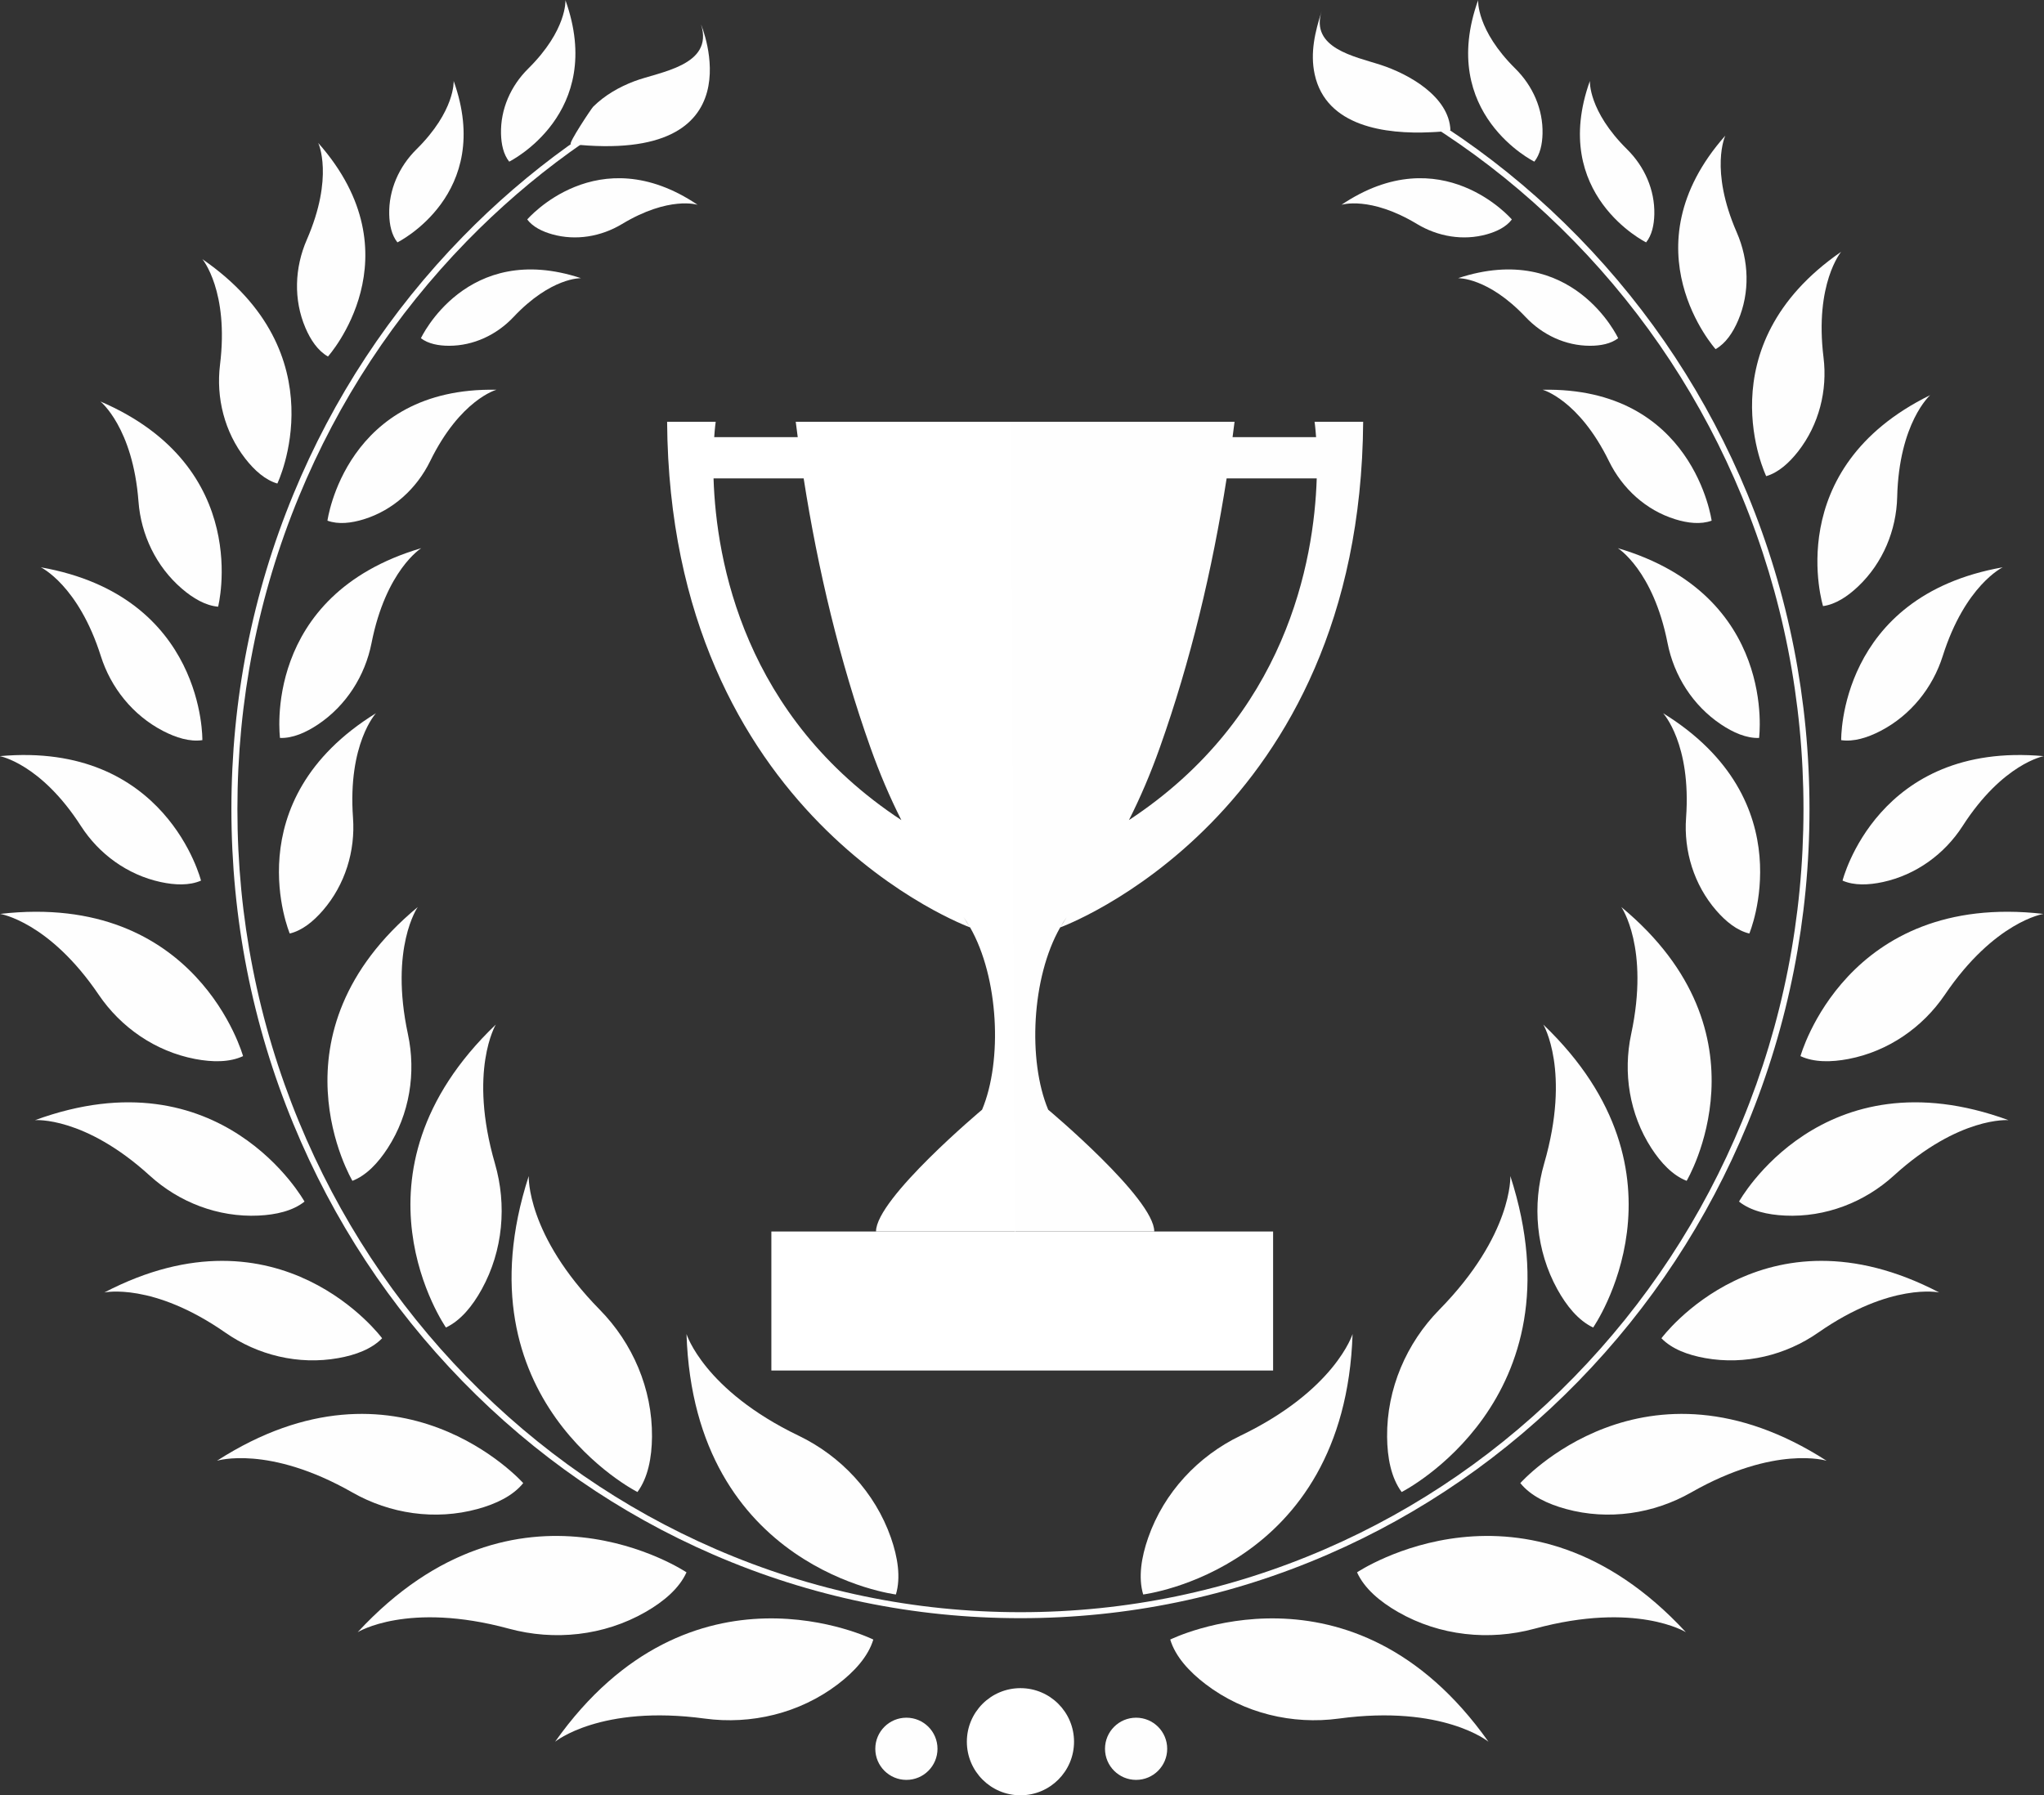 <?xml version="1.0" encoding="UTF-8" standalone="no"?><svg xmlns="http://www.w3.org/2000/svg" xmlns:xlink="http://www.w3.org/1999/xlink" fill="#000000" height="395.9" preserveAspectRatio="xMidYMid meet" version="1" viewBox="24.7 52.0 450.7 395.9" width="450.7" zoomAndPan="magnify"><rect x="24.7" y="52.0" width="450.7" height="395.9" fill="#333333" stroke="none"/><g><g id="change1_1"><path d="M 410.02 161 C 401.258 139.754 388.715 120.668 372.738 104.281 C 356.855 87.992 338.379 75.188 317.812 66.203 C 317.82 66.691 317.832 67.18 317.84 67.668 C 338.023 76.566 356.172 89.188 371.789 105.203 C 387.648 121.473 400.098 140.414 408.797 161.504 C 417.801 183.344 422.367 206.539 422.367 230.453 C 422.367 254.367 417.801 277.566 408.797 299.402 C 400.098 320.492 387.648 339.438 371.789 355.703 C 355.934 371.969 337.469 384.738 316.906 393.656 C 295.621 402.891 273.012 407.574 249.707 407.574 C 226.398 407.574 203.789 402.891 182.504 393.656 C 161.945 384.738 143.48 371.969 127.621 355.703 C 111.766 339.438 99.312 320.492 90.617 299.402 C 81.609 277.566 77.047 254.367 77.047 230.453 C 77.047 206.539 81.609 183.344 90.617 161.504 C 99.312 140.414 111.766 121.473 127.621 105.203 C 141.754 90.711 157.957 79.004 175.863 70.312 C 175.859 69.824 175.855 69.336 175.852 68.852 C 157.582 77.637 141.059 89.527 126.676 104.281 C 110.699 120.668 98.156 139.754 89.395 161 C 80.32 183 75.723 206.367 75.723 230.453 C 75.723 254.539 80.32 277.91 89.395 299.906 C 98.156 321.156 110.699 340.238 126.676 356.625 C 142.652 373.016 161.258 385.883 181.977 394.871 C 203.43 404.18 226.215 408.898 249.707 408.898 C 273.195 408.898 295.98 404.18 317.434 394.871 C 338.152 385.883 356.758 373.016 372.738 356.625 C 388.715 340.238 401.258 321.156 410.02 299.906 C 419.09 277.91 423.691 254.539 423.691 230.453 C 423.691 206.367 419.09 183 410.02 161" fill="#fefefe"/></g><g id="change1_2"><path d="M 150.578 83.777 C 149.938 83.699 155.098 75.93 155.488 75.543 C 158.051 72.996 161.23 71.18 164.594 69.906 C 170.078 67.832 182.172 66.504 179.281 57.414 C 179.281 57.414 192.363 88.336 150.578 83.777" fill="#fefefe"/></g><g id="change1_3"><path d="M 344.52 80.711 C 344.223 73.238 335.23 68.273 329.035 66.273 C 323.426 64.461 313.523 62.621 316.129 54.43 C 314.684 58.965 313.547 63.586 314.582 68.375 C 317.086 79.949 330.258 81.637 340.184 81.164 C 341.633 81.098 343.117 81.039 344.52 80.711" fill="#fefefe"/></g><g id="change1_4"><path d="M 149.379 52.039 C 149.379 52.039 149.785 58.621 141.164 67.141 C 137.328 70.934 135.043 76.086 135.172 81.48 C 135.227 83.809 135.703 86.051 136.98 87.652 C 136.98 87.652 158.348 77.102 149.379 52.039" fill="#fefefe"/></g><g id="change1_5"><path d="M 178.523 97.168 C 178.523 97.168 172.246 95.152 161.863 101.406 C 157.242 104.191 151.684 105.137 146.488 103.684 C 144.246 103.055 142.191 102.039 140.953 100.406 C 140.953 100.406 156.445 82.297 178.523 97.168" fill="#fefefe"/></g><g id="change1_6"><path d="M 124.73 69.848 C 124.73 69.848 125.137 76.426 116.516 84.945 C 112.68 88.738 110.395 93.895 110.523 99.285 C 110.578 101.613 111.055 103.859 112.332 105.457 C 112.332 105.457 133.699 94.906 124.73 69.848" fill="#fefefe"/></g><g id="change1_7"><path d="M 152.816 113.355 C 152.816 113.355 146.23 113.105 137.918 121.93 C 134.215 125.855 129.117 128.262 123.723 128.262 C 121.395 128.262 119.141 127.836 117.512 126.598 C 117.512 126.598 127.551 104.984 152.816 113.355" fill="#fefefe"/></g><g id="change1_8"><path d="M 94.871 83.531 C 94.871 83.531 98.398 90.984 92.348 104.879 C 89.652 111.062 89.395 118.105 92.047 124.309 C 93.191 126.984 94.789 129.367 97.016 130.629 C 97.016 130.629 116.918 108.461 94.871 83.531" fill="#fefefe"/></g><g id="change1_9"><path d="M 69.324 109.156 C 69.324 109.156 75.223 116.18 73.211 132.469 C 72.316 139.719 74.191 147.266 78.812 153.184 C 80.805 155.738 83.176 157.863 85.855 158.645 C 85.855 158.645 99.629 130.062 69.324 109.156" fill="#fefefe"/></g><g id="change1_10"><path d="M 46.836 140.543 C 46.836 140.543 54.004 146.27 55.238 162.633 C 55.789 169.918 59.113 176.949 64.809 181.84 C 67.27 183.953 70.012 185.57 72.793 185.809 C 72.793 185.809 80.664 155.074 46.836 140.543" fill="#fefefe"/></g><g id="change1_11"><path d="M 33.699 177.121 C 33.699 177.121 41.984 181.055 46.934 196.703 C 49.137 203.668 53.98 209.75 60.645 213.211 C 63.52 214.703 66.562 215.648 69.32 215.242 C 69.32 215.242 69.957 183.527 33.699 177.121" fill="#fefefe"/></g><g id="change1_12"><path d="M 24.652 218.77 C 24.652 218.77 33.68 220.391 42.555 234.195 C 46.508 240.34 52.777 244.941 60.113 246.535 C 63.281 247.223 66.465 247.34 69.02 246.223 C 69.02 246.223 61.32 215.449 24.652 218.77" fill="#fefefe"/></g><g id="change1_13"><path d="M 24.727 253.566 C 24.727 253.566 35.512 255.234 46.469 271.398 C 51.348 278.59 58.938 283.879 67.711 285.562 C 71.496 286.285 75.285 286.336 78.293 284.934 C 78.293 284.934 68.242 248.555 24.727 253.566" fill="#fefefe"/></g><g id="change1_14"><path d="M 32.426 299.055 C 32.426 299.055 43.301 298.152 57.734 311.301 C 64.16 317.152 72.777 320.52 81.703 320.102 C 85.551 319.922 89.246 319.082 91.844 317.016 C 91.844 317.016 73.559 283.996 32.426 299.055" fill="#fefefe"/></g><g id="change1_15"><path d="M 47.711 337.059 C 47.711 337.059 58.375 334.754 74.395 345.918 C 81.523 350.887 90.508 353.109 99.301 351.535 C 103.094 350.859 106.648 349.547 108.957 347.16 C 108.957 347.16 86.543 316.793 47.711 337.059" fill="#fefefe"/></g><g id="change1_16"><path d="M 72.539 374.176 C 72.539 374.176 83.902 370.617 102.402 381.168 C 110.641 385.863 120.613 387.387 130.012 384.812 C 134.066 383.699 137.801 381.926 140.07 379.105 C 140.07 379.105 112.727 348.328 72.539 374.176" fill="#fefefe"/></g><g id="change1_17"><path d="M 103.57 411.984 C 103.57 411.984 114.57 405.141 136.941 411.219 C 146.902 413.922 157.828 412.812 167.027 407.539 C 171 405.262 174.449 402.371 176.074 398.785 C 176.074 398.785 138.875 373.801 103.57 411.984" fill="#fefefe"/></g><g id="change1_18"><path d="M 147.098 436.145 C 147.098 436.145 157.113 427.926 180.086 431.039 C 190.312 432.422 201 429.898 209.438 423.473 C 213.078 420.699 216.121 417.387 217.266 413.613 C 217.266 413.613 177.133 393.688 147.098 436.145" fill="#fefefe"/></g><g id="change1_19"><path d="M 134.172 137.961 C 134.172 137.961 126.211 140.102 119.547 153.711 C 116.578 159.77 111.379 164.527 104.938 166.523 C 102.156 167.387 99.309 167.711 96.902 166.836 C 96.902 166.836 100.902 137.309 134.172 137.961" fill="#fefefe"/></g><g id="change1_20"><path d="M 117.59 172.898 C 117.59 172.898 109.793 177.73 106.621 193.836 C 105.211 201.004 101.074 207.59 94.84 211.77 C 92.148 213.574 89.23 214.855 86.441 214.758 C 86.441 214.758 82.273 183.309 117.59 172.898" fill="#fefefe"/></g><g id="change1_21"><path d="M 107.602 209.301 C 107.602 209.301 101.352 216.02 102.539 232.387 C 103.066 239.676 100.812 247.117 95.902 252.793 C 93.781 255.246 91.305 257.246 88.59 257.891 C 88.59 257.891 76.277 228.652 107.602 209.301" fill="#fefefe"/></g><g id="change1_22"><path d="M 116.812 252.055 C 116.812 252.055 110.559 261 114.648 280.09 C 116.473 288.59 115.039 297.73 110.188 305.23 C 108.09 308.465 105.504 311.234 102.41 312.438 C 102.41 312.438 83.094 280.016 116.812 252.055" fill="#fefefe"/></g><g id="change1_23"><path d="M 134.02 277.977 C 134.02 277.977 127.906 288.191 133.84 308.645 C 136.48 317.754 135.633 327.809 130.93 336.344 C 128.902 340.027 126.301 343.238 123.031 344.789 C 123.031 344.789 99.496 311.008 134.02 277.977" fill="#fefefe"/></g><g id="change1_24"><path d="M 141.285 311.383 C 141.285 311.383 140.703 324.324 156.949 340.863 C 164.18 348.223 168.562 358.297 168.465 368.898 C 168.422 373.477 167.59 377.898 165.258 381.074 C 165.258 381.074 125.266 360.859 141.285 311.383" fill="#fefefe"/></g><g id="change1_25"><path d="M 176.074 346.227 C 176.074 346.227 179.914 358.602 200.805 368.652 C 210.102 373.129 217.637 381.121 221.141 391.129 C 222.652 395.449 223.367 399.891 222.246 403.668 C 222.246 403.668 177.77 398.203 176.074 346.227" fill="#fefefe"/></g><g id="change1_26"><path d="M 320.492 97.168 C 320.492 97.168 326.77 95.152 337.152 101.406 C 341.777 104.191 347.332 105.137 352.527 103.684 C 354.773 103.055 356.828 102.039 358.062 100.406 C 358.062 100.406 342.57 82.297 320.492 97.168" fill="#fefefe"/></g><g id="change1_27"><path d="M 346.199 113.355 C 346.199 113.355 352.785 113.105 361.102 121.93 C 364.801 125.855 369.898 128.262 375.293 128.262 C 377.621 128.262 379.875 127.836 381.504 126.598 C 381.504 126.598 371.465 104.984 346.199 113.355" fill="#fefefe"/></g><g id="change1_28"><path d="M 364.844 137.961 C 364.844 137.961 372.805 140.102 379.473 153.711 C 382.438 159.77 387.637 164.527 394.078 166.523 C 396.859 167.387 399.711 167.711 402.113 166.836 C 402.113 166.836 398.117 137.309 364.844 137.961" fill="#fefefe"/></g><g id="change1_29"><path d="M 381.426 172.898 C 381.426 172.898 389.223 177.73 392.395 193.836 C 393.805 201.004 397.941 207.59 404.18 211.77 C 406.871 213.574 409.785 214.855 412.574 214.758 C 412.574 214.758 416.742 183.309 381.426 172.898" fill="#fefefe"/></g><g id="change1_30"><path d="M 391.414 209.301 C 391.414 209.301 397.664 216.02 396.477 232.387 C 395.949 239.676 398.203 247.117 403.117 252.793 C 405.238 255.246 407.715 257.246 410.426 257.891 C 410.426 257.891 422.738 228.652 391.414 209.301" fill="#fefefe"/></g><g id="change1_31"><path d="M 382.203 252.055 C 382.203 252.055 388.461 261 384.367 280.09 C 382.547 288.59 383.977 297.73 388.828 305.23 C 390.926 308.465 393.512 311.234 396.605 312.438 C 396.605 312.438 415.926 280.016 382.203 252.055" fill="#fefefe"/></g><g id="change1_32"><path d="M 364.996 277.977 C 364.996 277.977 371.109 288.191 365.18 308.645 C 362.539 317.754 363.387 327.809 368.086 336.344 C 370.117 340.027 372.715 343.238 375.988 344.789 C 375.988 344.789 399.52 311.008 364.996 277.977" fill="#fefefe"/></g><g id="change1_33"><path d="M 357.73 311.383 C 357.73 311.383 358.312 324.324 342.066 340.863 C 334.836 348.223 330.457 358.297 330.555 368.898 C 330.594 373.477 331.426 377.898 333.762 381.074 C 333.762 381.074 373.754 360.859 357.73 311.383" fill="#fefefe"/></g><g id="change1_34"><path d="M 322.941 346.227 C 322.941 346.227 319.105 358.602 298.215 368.652 C 288.914 373.129 281.383 381.121 277.879 391.129 C 276.367 395.449 275.652 399.891 276.77 403.668 C 276.77 403.668 321.246 398.203 322.941 346.227" fill="#fefefe"/></g><g id="change1_35"><path d="M 350.621 52.039 C 350.621 52.039 350.215 58.621 358.836 67.141 C 362.672 70.934 364.957 76.086 364.828 81.48 C 364.773 83.809 364.297 86.051 363.02 87.652 C 363.02 87.652 341.652 77.102 350.621 52.039" fill="#fefefe"/></g><g id="change1_36"><path d="M 375.27 69.848 C 375.27 69.848 374.863 76.426 383.484 84.945 C 387.32 88.738 389.605 93.895 389.477 99.285 C 389.422 101.613 388.945 103.859 387.668 105.457 C 387.668 105.457 366.301 94.906 375.27 69.848" fill="#fefefe"/></g><g id="change1_37"><path d="M 405.129 81.91 C 405.129 81.91 401.602 89.359 407.652 103.254 C 410.348 109.438 410.605 116.48 407.953 122.684 C 406.809 125.359 405.211 127.742 402.984 129.004 C 402.984 129.004 383.082 106.836 405.129 81.91" fill="#fefefe"/></g><g id="change1_38"><path d="M 430.676 107.531 C 430.676 107.531 424.777 114.555 426.785 130.844 C 427.684 138.094 425.809 145.641 421.188 151.559 C 419.191 154.113 416.82 156.238 414.145 157.02 C 414.145 157.02 400.371 128.441 430.676 107.531" fill="#fefefe"/></g><g id="change1_39"><path d="M 450.297 139.152 C 450.297 139.152 443.43 145.234 443.027 161.641 C 442.848 168.945 439.887 176.137 434.449 181.312 C 432.102 183.547 429.441 185.301 426.68 185.68 C 426.68 185.68 417.25 155.391 450.297 139.152" fill="#fefefe"/></g><g id="change1_40"><path d="M 466.301 177.121 C 466.301 177.121 458.016 181.055 453.066 196.703 C 450.863 203.668 446.02 209.75 439.355 213.211 C 436.48 214.703 433.438 215.648 430.68 215.242 C 430.68 215.242 430.047 183.527 466.301 177.121" fill="#fefefe"/></g><g id="change1_41"><path d="M 475.348 218.77 C 475.348 218.77 466.32 220.391 457.445 234.195 C 453.492 240.34 447.223 244.941 439.887 246.535 C 436.719 247.223 433.535 247.34 430.98 246.223 C 430.98 246.223 438.68 215.449 475.348 218.77" fill="#fefefe"/></g><g id="change1_42"><path d="M 475.273 253.566 C 475.273 253.566 464.488 255.234 453.531 271.398 C 448.652 278.59 441.062 283.879 432.289 285.562 C 428.504 286.285 424.715 286.336 421.703 284.934 C 421.703 284.934 431.758 248.555 475.273 253.566" fill="#fefefe"/></g><g id="change1_43"><path d="M 467.574 299.055 C 467.574 299.055 456.699 298.152 442.266 311.301 C 435.84 317.152 427.223 320.52 418.297 320.102 C 414.445 319.922 410.754 319.082 408.152 317.016 C 408.152 317.016 426.438 283.996 467.574 299.055" fill="#fefefe"/></g><g id="change1_44"><path d="M 452.289 337.059 C 452.289 337.059 441.625 334.754 425.605 345.918 C 418.477 350.887 409.492 353.109 400.699 351.535 C 396.902 350.859 393.352 349.547 391.043 347.16 C 391.043 347.16 413.457 316.793 452.289 337.059" fill="#fefefe"/></g><g id="change1_45"><path d="M 427.461 374.176 C 427.461 374.176 416.098 370.617 397.598 381.168 C 389.359 385.863 379.387 387.387 369.988 384.812 C 365.934 383.699 362.199 381.926 359.93 379.105 C 359.93 379.105 387.273 348.328 427.461 374.176" fill="#fefefe"/></g><g id="change1_46"><path d="M 396.43 411.984 C 396.43 411.984 385.43 405.141 363.059 411.219 C 353.098 413.922 342.172 412.812 332.973 407.539 C 329 405.262 325.551 402.371 323.926 398.785 C 323.926 398.785 361.125 373.801 396.43 411.984" fill="#fefefe"/></g><g id="change1_47"><path d="M 352.902 436.145 C 352.902 436.145 342.887 427.926 319.914 431.039 C 309.688 432.422 299 429.898 290.562 423.473 C 286.922 420.699 283.879 417.387 282.734 413.613 C 282.734 413.613 322.867 393.688 352.902 436.145" fill="#fefefe"/></g><g id="change1_48"><path d="M 231.418 437.703 C 231.418 441.492 228.348 444.562 224.562 444.562 C 220.773 444.562 217.703 441.492 217.703 437.703 C 217.703 433.914 220.773 430.844 224.562 430.844 C 228.348 430.844 231.418 433.914 231.418 437.703" fill="#fefefe"/></g><g id="change1_49"><path d="M 282.066 437.703 C 282.066 441.492 278.996 444.562 275.211 444.562 C 271.422 444.562 268.352 441.492 268.352 437.703 C 268.352 433.914 271.422 430.844 275.211 430.844 C 278.996 430.844 282.066 433.914 282.066 437.703" fill="#fefefe"/></g><g id="change2_1"><path d="M 261.523 436.145 C 261.523 442.668 256.23 447.961 249.707 447.961 C 243.18 447.961 237.891 442.668 237.891 436.145 C 237.891 429.617 243.18 424.328 249.707 424.328 C 256.23 424.328 261.523 429.617 261.523 436.145" fill="#ffffff"/></g><g id="change3_1"><path d="M 305.418 354.273 L 194.785 354.273 L 194.785 323.613 L 305.418 323.613 L 305.418 354.273" fill="#ffffff"/></g><g id="change2_2"><path d="M 237.176 254.305 C 237.668 254.996 238.137 255.727 238.578 256.496 Z M 182.035 157.508 L 201.906 157.508 C 205.055 177.656 209.848 197.789 216.633 216.879 C 218.641 222.523 220.887 227.816 223.457 232.895 L 223.441 232.871 C 188.738 210.043 182.621 175.766 182.035 157.508 Z M 200.16 145.023 C 200.301 146.152 200.449 147.281 200.598 148.41 L 182.184 148.41 C 182.332 146.242 182.512 145.023 182.512 145.023 L 171.797 145.023 C 172.402 232.523 238.48 256.496 238.609 256.547 C 244.914 267.574 245.785 285.906 241.25 296.746 C 241.25 296.746 217.859 316.344 217.859 323.613 L 248.629 323.613 L 249.449 145.023 L 200.16 145.023" fill="#ffffff"/></g><g id="change1_50"><path d="M 258.496 256.496 C 258.938 255.727 259.406 254.996 259.902 254.305 Z M 273.637 232.871 L 273.621 232.895 C 276.191 227.816 278.438 222.523 280.441 216.879 C 287.227 197.789 292.023 177.656 295.172 157.508 L 315.039 157.508 C 314.453 175.766 308.336 210.043 273.637 232.871 Z M 247.629 145.023 L 248.449 323.613 L 279.215 323.613 C 279.215 316.344 255.824 296.746 255.824 296.746 C 251.293 285.906 252.16 267.574 258.469 256.547 C 258.598 256.496 324.672 232.523 325.277 145.023 L 314.562 145.023 C 314.562 145.023 314.742 146.242 314.895 148.41 L 296.48 148.41 C 296.629 147.281 296.777 146.152 296.918 145.023 L 247.629 145.023" fill="#fefefe"/></g></g></svg>